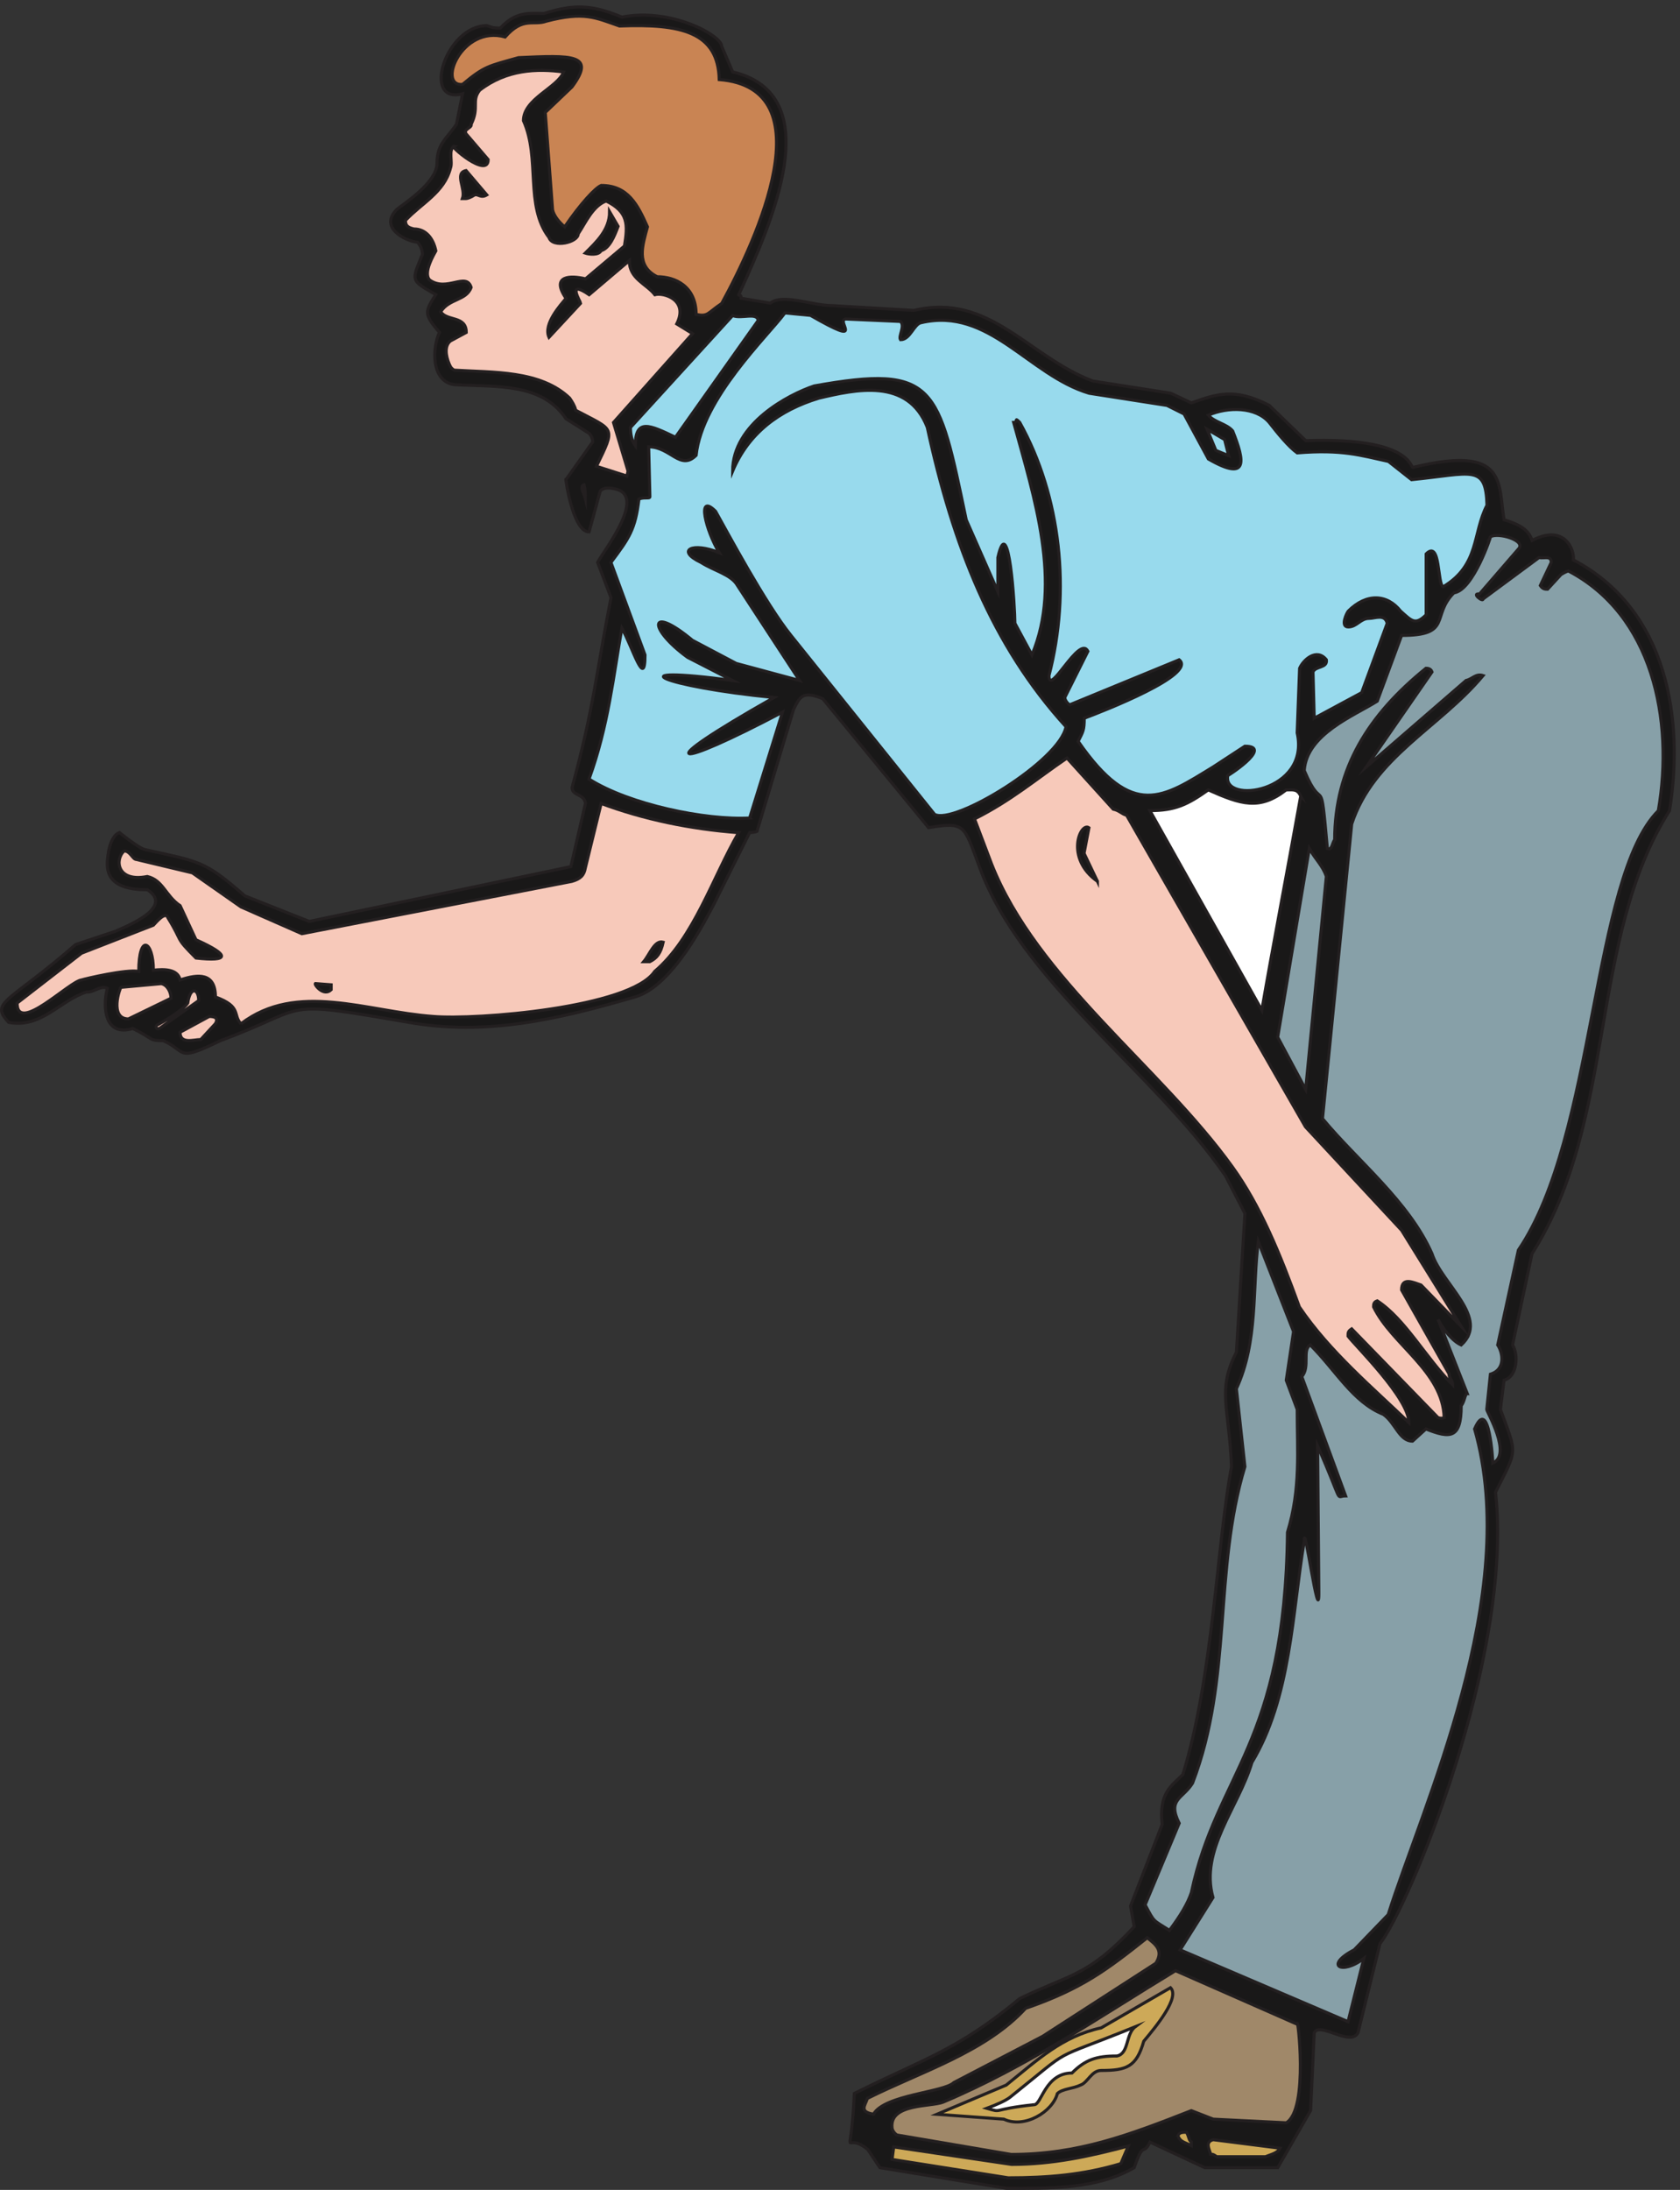 <svg xmlns="http://www.w3.org/2000/svg" xml:space="preserve" width="546.334" height="711.956"><rect width="100%" height="100%" fill="#333333" stroke="none"/><path d="M2460.39 3.441c104.12 0 220.15-2.972 312.37 50.579 23.81 68.421 20.83 26.77 38.69 62.468l133.87-62.468h178.5l80.32 139.82 8.93 190.41c14.87 26.77 89.25-35.699 107.1 0l53.55 217.172c68.42 86.277 327.25 702.108 282.63 1103.738 53.55 107.1 53.55 89.25 11.9 202.3l8.92 71.4c32.73 8.92 35.71 62.47 20.83 86.27l47.6 223.13c208.25 327.25 136.85 767.56 336.17 1082.91 35.71 220.15-2.97 490.88-235.02 612.85 2.97 23.8-20.83 89.25-101.15 47.6-8.93 29.75-38.68 41.65-68.43 50.58-14.87 89.25 8.93 184.45-223.12 127.92-5.96 0-5.96 74.38-261.81 65.46l-89.25 86.26c-86.27 44.64-130.9 26.79-190.4 5.96l-50.57 23.79-190.41 29.75c-157.66 59.5-252.87 217.18-437.32 172.55l-202.31 11.91c-44.62 0-119 29.75-148.75 5.95l-71.4 11.89c0 14.88-11.9 0-2.97 14.88 74.37 163.62 220.15 481.96-17.85 538.48l-26.78 62.48c0 26.77-124.94 95.2-243.94 71.4-71.41 29.75-116.04 32.73-190.41 8.92-35.7 0-68.43 5.95-107.09-35.69-11.91 0-17.86 0-32.74 5.94-101.15 0-160.65-193.37-59.5-166.59l-14.87-74.39c-23.8-35.69-47.6-47.59-47.6-95.19 0-47.61-80.33-98.18-98.178-113.06-44.621-44.62 20.828-77.34 50.578-80.32 5.95-5.95 11.9-17.86 11.9-29.75-26.78-65.45-29.75-62.48 32.72-98.18-26.77-41.64-29.75-47.59 8.94-92.23-17.86-38.66-20.84-119 35.69-127.91 101.15-5.95 214.2 5.95 273.7-83.3l56.52-35.7c5.95-5.95 8.93-14.88 8.93-20.83l-65.45-92.23c-2.98 14.88 14.87-127.92 56.52-127.92l26.78 98.17c5.95 14.88 41.65 8.93 53.56 0 44.62-32.72-47.61-148.75-59.5-172.55l32.72-86.27c-35.71-181.48-41.66-267.75-95.21-464.11 0-20.82 29.75-14.87 32.74-38.67l-35.71-154.7-639.627-133.88-157.683 62.48c-98.168 86.27-110.067 83.3-243.95 113.05-14.867 2.97-62.468 41.65-62.468 41.65-23.801-8.93-29.75-56.53-29.75-77.35 0-56.53 59.5-62.48 98.168-62.48 68.433-44.62-59.5-92.22-77.348-101.15l-98.172-32.72C20.871 2901.11-26.73 2904.09 20.871 2853.51c80.32-14.87 124.949 53.56 190.399 74.38 14.882-2.97 35.703 17.85 50.582 8.93-11.899-47.61-5.95-119.01 62.468-98.18 53.551-26.78 38.68-29.75 74.383-29.75 59.5-26.78 29.75-53.55 139.817 0 226.101 83.3 133.882 101.15 461.132 44.62 187.428-32.72 359.978 5.95 553.358 62.48 92.22 26.78 172.55 190.4 190.4 223.13l89.25 178.5s11.9 0 17.85 2.97l89.25 297.51c14.87 29.75 20.82 47.6 71.4 26.77l258.83-315.35c89.25 14.87 86.27 5.95 121.97-89.25 101.15-285.6 425.43-502.78 603.93-761.61l47.6-92.22-20.82-339.16c-47.6-92.22-17.85-133.87-11.9-279.65-35.7-187.43-44.63-511.7-119-752.68-26.78-26.77-59.5-44.618-50.57-121.981l-77.36-199.321 8.92-50.578c-113.05-121.968-157.67-116.019-279.65-175.519-154.7-127.93-232.05-145.781-404.6-232.063-8.93-187.418-29.75-86.269 32.72-136.847l29.76-44.621 309.4-50.579" style="fill:#191818;fill-opacity:1;fill-rule:evenodd;stroke:none" transform="matrix(.133 0 0 -.133 .056 711.91)"/><path d="M2460.39 3.441c104.12 0 220.15-2.972 312.37 50.579 23.81 68.421 20.83 26.77 38.69 62.468l133.87-62.468h178.5l80.32 139.82 8.93 190.41c14.87 26.77 89.25-35.699 107.1 0l53.55 217.172c68.42 86.277 327.25 702.108 282.63 1103.738 53.55 107.1 53.55 89.25 11.9 202.3l8.92 71.4c32.73 8.92 35.71 62.47 20.83 86.27l47.6 223.13c208.25 327.25 136.85 767.56 336.17 1082.91 35.71 220.15-2.97 490.88-235.02 612.85 2.97 23.8-20.83 89.25-101.15 47.6-8.93 29.75-38.68 41.65-68.43 50.58-14.87 89.25 8.93 184.45-223.12 127.92-5.96 0-5.96 74.38-261.81 65.46l-89.25 86.26c-86.27 44.64-130.9 26.79-190.4 5.96l-50.57 23.79-190.41 29.75c-157.66 59.5-252.87 217.18-437.32 172.55l-202.31 11.91c-44.62 0-119 29.75-148.75 5.95l-71.4 11.89c0 14.88-11.9 0-2.97 14.88 74.37 163.62 220.15 481.96-17.85 538.48l-26.78 62.48c0 26.77-124.94 95.2-243.94 71.4-71.41 29.75-116.04 32.73-190.41 8.92-35.7 0-68.43 5.95-107.09-35.69-11.91 0-17.86 0-32.74 5.94-101.15 0-160.65-193.37-59.5-166.59l-14.87-74.39c-23.8-35.69-47.6-47.59-47.6-95.19 0-47.61-80.33-98.18-98.178-113.06-44.621-44.62 20.828-77.34 50.578-80.32 5.95-5.95 11.9-17.86 11.9-29.75-26.78-65.45-29.75-62.48 32.72-98.18-26.77-41.64-29.75-47.59 8.94-92.23-17.86-38.66-20.84-119 35.69-127.91 101.15-5.95 214.2 5.95 273.7-83.3l56.52-35.7c5.95-5.95 8.93-14.88 8.93-20.83l-65.45-92.23c-2.98 14.88 14.87-127.92 56.52-127.92l26.78 98.17c5.95 14.88 41.65 8.93 53.56 0 44.62-32.72-47.61-148.75-59.5-172.55l32.72-86.27c-35.71-181.48-41.66-267.75-95.21-464.11 0-20.82 29.75-14.87 32.74-38.67l-35.71-154.7-639.627-133.88-157.683 62.48c-98.168 86.27-110.067 83.3-243.95 113.05-14.867 2.97-62.468 41.65-62.468 41.65-23.801-8.93-29.75-56.53-29.75-77.35 0-56.53 59.5-62.48 98.168-62.48 68.433-44.62-59.5-92.22-77.348-101.15l-98.172-32.72C20.871 2901.11-26.73 2904.09 20.871 2853.51c80.32-14.87 124.949 53.56 190.399 74.38 14.882-2.97 35.703 17.85 50.582 8.93-11.899-47.61-5.95-119.01 62.468-98.18 53.551-26.78 38.68-29.75 74.383-29.75 59.5-26.78 29.75-53.55 139.817 0 226.101 83.3 133.882 101.15 461.132 44.62 187.428-32.72 359.978 5.95 553.358 62.48 92.22 26.78 172.55 190.4 190.4 223.13l89.25 178.5s11.9 0 17.85 2.97l89.25 297.51c14.87 29.75 20.82 47.6 71.4 26.77l258.83-315.35c89.25 14.87 86.27 5.95 121.97-89.25 101.15-285.6 425.43-502.78 603.93-761.61l47.6-92.22-20.82-339.16c-47.6-92.22-17.85-133.87-11.9-279.65-35.7-187.43-44.63-511.7-119-752.68-26.78-26.77-59.5-44.618-50.57-121.981l-77.36-199.321 8.92-50.578c-113.05-121.968-157.67-116.019-279.65-175.519-154.7-127.93-232.05-145.781-404.6-232.063-8.93-187.418-29.75-86.269 32.72-136.847l29.76-44.621z" style="fill:none;stroke:#231f20;stroke-width:7.5;stroke-linecap:butt;stroke-linejoin:miter;stroke-miterlimit:10;stroke-dasharray:none;stroke-opacity:1" transform="matrix(.133 0 0 -.133 .056 711.91)"/><path d="M2472.18 86.332c163.62 0 288.57 47.602 440.3 107.102l53.55-20.832 178.5-8.918c56.53 32.718 26.78 270.73 26.78 240.98L2873.8 535.563c-181.47-110.079-362.95-235.032-568.22-321.309-29.75-11.902-130.91-2.973-124.96-62.473 0-2.976 2.98-11.898 11.9-17.847l279.66-47.602" style="fill:#a08869;fill-opacity:1;fill-rule:evenodd;stroke:none" transform="matrix(.133 0 0 -.133 .056 711.91)"/><path d="M2472.18 86.332c163.62 0 288.57 47.602 440.3 107.102l53.55-20.832 178.5-8.918c56.53 32.718 26.78 270.73 26.78 240.98L2873.8 535.563c-181.47-110.079-362.95-235.032-568.22-321.309-29.75-11.902-130.91-2.973-124.96-62.473 0-2.976 2.98-11.898 11.9-17.847z" style="fill:none;stroke:#231f20;stroke-width:7.5;stroke-linecap:butt;stroke-linejoin:miter;stroke-miterlimit:10;stroke-dasharray:none;stroke-opacity:1" transform="matrix(.133 0 0 -.133 .056 711.91)"/><path d="M2974.7 80.805h119c14.89 5.949 29.75 8.93 35.7 20.828l-163.61 20.82c-20.84-5.949-8.93-23.8-5.95-35.7 5.95 0 5.95 0 14.86-5.948" style="fill:#cda958;fill-opacity:1;fill-rule:evenodd;stroke:none" transform="matrix(.133 0 0 -.133 .056 711.91)"/><path d="M2974.7 80.805h119c14.89 5.949 29.75 8.93 35.7 20.828l-163.61 20.82c-20.84-5.949-8.93-23.8-5.95-35.7 5.95 0 5.95 0 14.86-5.948z" style="fill:none;stroke:#231f20;stroke-width:7.5;stroke-linecap:butt;stroke-linejoin:miter;stroke-miterlimit:10;stroke-dasharray:none;stroke-opacity:1" transform="matrix(.133 0 0 -.133 .056 711.91)"/><path d="M2912.44 116.914c-5.95 2.969-5.95 14.867-11.9 23.797-8.92 0-17.85 0-20.83-8.93 5.96-14.867 14.88-14.867 32.73-23.797v8.93" style="fill:#cda958;fill-opacity:1;fill-rule:evenodd;stroke:none" transform="matrix(.133 0 0 -.133 .056 711.91)"/><path d="M2912.44 116.914c-5.95 2.969-5.95 14.867-11.9 23.797-8.92 0-17.85 0-20.83-8.93 5.96-14.867 14.88-14.867 32.73-23.797z" style="fill:none;stroke:#231f20;stroke-width:7.5;stroke-linecap:butt;stroke-linejoin:miter;stroke-miterlimit:10;stroke-dasharray:none;stroke-opacity:1" transform="matrix(.133 0 0 -.133 .056 711.91)"/><path d="M2454.03 172.621c50.58-23.797 119 17.852 130.9 62.481 11.9 11.902 38.68 11.902 56.53 20.82 17.85 5.949 26.77 35.699 50.58 35.699 62.47 0 86.27 8.934 104.12 71.402 29.75 35.7 89.25 107.098 65.45 130.899l-169.57-98.168c-95.21-20.832-154.71-77.352-232.06-139.832l-169.57-71.399 163.62-11.902" style="fill:#cda958;fill-opacity:1;fill-rule:evenodd;stroke:none" transform="matrix(.133 0 0 -.133 .056 711.91)"/><path d="M2454.03 172.621c50.58-23.797 119 17.852 130.9 62.481 11.9 11.902 38.68 11.902 56.53 20.82 17.85 5.949 26.77 35.699 50.58 35.699 62.47 0 86.27 8.934 104.12 71.402 29.75 35.7 89.25 107.098 65.45 130.899l-169.57-98.168c-95.21-20.832-154.71-77.352-232.06-139.832l-169.57-71.399z" style="fill:none;stroke:#231f20;stroke-width:7.5;stroke-linecap:butt;stroke-linejoin:miter;stroke-miterlimit:10;stroke-dasharray:none;stroke-opacity:1" transform="matrix(.133 0 0 -.133 .056 711.91)"/><path d="m2331.75 262.055 217.16 113.047 276.68 178.5c20.84 32.722-2.98 47.601-20.82 62.472-101.16-80.32-160.66-124.953-297.5-172.551-98.18-107.101-255.86-154.699-386.75-220.152-5.96-17.848-20.84-32.719 14.86-38.668 26.78 47.602 172.57 53.551 196.37 77.352" style="fill:#a08869;fill-opacity:1;fill-rule:evenodd;stroke:none" transform="matrix(.133 0 0 -.133 .056 711.91)"/><path d="m2331.75 262.055 217.16 113.047 276.68 178.5c20.84 32.722-2.98 47.601-20.82 62.472-101.16-80.32-160.66-124.953-297.5-172.551-98.18-107.101-255.86-154.699-386.75-220.152-5.96-17.848-20.84-32.719 14.86-38.668 26.78 47.602 172.57 53.551 196.37 77.352z" style="fill:none;stroke:#231f20;stroke-width:7.5;stroke-linecap:butt;stroke-linejoin:miter;stroke-miterlimit:10;stroke-dasharray:none;stroke-opacity:1" transform="matrix(.133 0 0 -.133 .056 711.91)"/><path d="M3334.38 565.59c-53.55-41.649-98.17-17.852-23.8 20.828l83.3 86.273c83.31 264.778 327.26 782.429 211.23 1187.039 35.7 83.3 44.63-80.33 44.63-83.31 47.6 20.83-14.88 124.96-14.88 130.91l8.93 86.27c38.67 11.9 29.75 53.55 17.85 71.4l50.57 232.05c190.4 279.66 178.5 910.36 342.13 1073.99 38.67 223.12-14.88 478.98-220.15 586.07 0 0-8.93-2.97-17.85-8.93l-32.73-35.7c-5.95 0-11.9 0-17.85 8.93l26.78 56.52c0 17.86-17.85 8.93-29.75 11.91l-136.85-101.16c0-8.91-29.75 14.89-8.93 11.91l95.2 110.07c20.83 20.82-50.57 41.66-68.42 29.75 2.97 5.95-41.65-130.89-89.25-136.84-56.53-56.53-2.98-104.14-127.93-104.14l-59.5-160.64c-56.53-35.7-172.55-80.34-178.5-169.59 47.6-113.04 38.67 8.94 56.52-190.4 11.9-5.94 11.9 14.88 17.85 20.84 0 175.52 83.3 306.41 223.13 419.47 2.98 0 11.9 0 14.88-8.93l-160.66-232.04 243.96 211.22c14.87 2.98 23.8 17.84 41.65 11.89-107.1-127.91-267.76-199.32-321.31-362.95l-71.4-719.94c86.28-104.13 211.23-202.31 267.76-330.23 23.8-74.38 142.8-157.68 71.4-223.13-20.83 8.93-44.63 38.68-56.53 62.48l71.4-181.48c-5.95 0-5.95-17.85-14.87-29.75 0-80.33-26.78-80.33-86.28-56.52l-32.72-29.76c-32.73 0-41.66 44.63-71.41 65.46-74.37 29.75-116.02 107.1-178.5 169.57-20.82-11.9 0-53.55-20.82-77.35l107.1-291.55c-26.78 0-2.98-26.78-68.43 121.97l2.98-359.97c0-83.3-35.7 181.47-35.7 127.92-29.75-178.5-32.73-383.77-127.93-541.45-32.72-110.082-127.92-214.199-95.2-330.23l-80.32-127.922 410.55-175.527 38.67 154.699" style="fill:#87a0a8;fill-opacity:1;fill-rule:evenodd;stroke:none" transform="matrix(.133 0 0 -.133 .056 711.91)"/><path d="M3334.38 565.59c-53.55-41.649-98.17-17.852-23.8 20.828l83.3 86.273c83.31 264.778 327.26 782.429 211.23 1187.039 35.7 83.3 44.63-80.33 44.63-83.31 47.6 20.83-14.88 124.96-14.88 130.91l8.93 86.27c38.67 11.9 29.75 53.55 17.85 71.4l50.57 232.05c190.4 279.66 178.5 910.36 342.13 1073.99 38.67 223.12-14.88 478.98-220.15 586.07 0 0-8.93-2.97-17.85-8.93l-32.73-35.7c-5.95 0-11.9 0-17.85 8.93l26.78 56.52c0 17.86-17.85 8.93-29.75 11.91l-136.85-101.16c0-8.91-29.75 14.89-8.93 11.91l95.2 110.07c20.83 20.82-50.57 41.66-68.42 29.75 2.97 5.95-41.65-130.89-89.25-136.84-56.53-56.53-2.98-104.14-127.93-104.14l-59.5-160.64c-56.53-35.7-172.55-80.34-178.5-169.59 47.6-113.04 38.67 8.94 56.52-190.4 11.9-5.94 11.9 14.88 17.85 20.84 0 175.52 83.3 306.41 223.13 419.47 2.98 0 11.9 0 14.88-8.93l-160.66-232.04 243.96 211.22c14.87 2.98 23.8 17.84 41.65 11.89-107.1-127.91-267.76-199.32-321.31-362.95l-71.4-719.94c86.28-104.13 211.23-202.31 267.76-330.23 23.8-74.38 142.8-157.68 71.4-223.13-20.83 8.93-44.63 38.68-56.53 62.48l71.4-181.48c-5.95 0-5.95-17.85-14.87-29.75 0-80.33-26.78-80.33-86.28-56.52l-32.72-29.76c-32.73 0-41.66 44.63-71.41 65.46-74.37 29.75-116.02 107.1-178.5 169.57-20.82-11.9 0-53.55-20.82-77.35l107.1-291.55c-26.78 0-2.98-26.78-68.43 121.97l2.98-359.97c0-83.3-35.7 181.47-35.7 127.92-29.75-178.5-32.73-383.77-127.93-541.45-32.72-110.082-127.92-214.199-95.2-330.23l-80.32-127.922 410.55-175.527z" style="fill:none;stroke:#231f20;stroke-width:7.5;stroke-linecap:butt;stroke-linejoin:miter;stroke-miterlimit:10;stroke-dasharray:none;stroke-opacity:1" transform="matrix(.133 0 0 -.133 .056 711.91)"/><path d="M2528.41 208.043c17.85 0 26.77 77.359 92.22 77.359 32.73 32.719 59.5 41.653 110.08 41.653 29.75 5.949 20.82 53.547 44.62 71.398-220.15-89.25-142.8-41.648-306.42-172.551-11.9-8.929-32.73-17.859-56.53-26.781 41.65-11.898 5.95-2.976 116.03 8.922" style="fill:#fff;fill-opacity:1;fill-rule:evenodd;stroke:none" transform="matrix(.133 0 0 -.133 .056 711.91)"/><path d="M2528.41 208.043c17.85 0 26.77 77.359 92.22 77.359 32.73 32.719 59.5 41.653 110.08 41.653 29.75 5.949 20.82 53.547 44.62 71.398-220.15-89.25-142.8-41.648-306.42-172.551-11.9-8.929-32.73-17.859-56.53-26.781 41.65-11.898 5.95-2.976 116.03 8.922z" style="fill:none;stroke:#231f20;stroke-width:7.5;stroke-linecap:butt;stroke-linejoin:miter;stroke-miterlimit:10;stroke-dasharray:none;stroke-opacity:1" transform="matrix(.133 0 0 -.133 .056 711.91)"/><path d="M2912.57 726.34c62.48 294.53 229.08 359.98 235.03 880.61 32.72 107.1 23.8 199.32 23.8 300.47l-26.78 71.4 17.85 119.01-86.27 220.15c-14.88-116.03 0-243.95-53.55-359.98l20.82-190.4c-77.35-255.85-29.75-517.66-127.93-773.51-23.8-38.672-62.47-38.672-32.72-98.172l-83.3-199.328c23.8-44.629 17.85-35.699 59.5-62.481 26.77 35.7 44.62 65.461 53.55 92.231" style="fill:#87a0a8;fill-opacity:1;fill-rule:evenodd;stroke:none" transform="matrix(.133 0 0 -.133 .056 711.91)"/><path d="M2912.57 726.34c62.48 294.53 229.08 359.98 235.03 880.61 32.72 107.1 23.8 199.32 23.8 300.47l-26.78 71.4 17.85 119.01-86.27 220.15c-14.88-116.03 0-243.95-53.55-359.98l20.82-190.4c-77.35-255.85-29.75-517.66-127.93-773.51-23.8-38.672-62.47-38.672-32.72-98.172l-83.3-199.328c23.8-44.629 17.85-35.699 59.5-62.481 26.77 35.7 44.62 65.461 53.55 92.231z" style="fill:none;stroke:#231f20;stroke-width:7.5;stroke-linecap:butt;stroke-linejoin:miter;stroke-miterlimit:10;stroke-dasharray:none;stroke-opacity:1" transform="matrix(.133 0 0 -.133 .056 711.91)"/><path d="M3444.44 1875.38c0 59.5-130.9 187.43-148.75 211.23 0 8.92 0 11.9 8.92 17.85l211.23-217.18c2.98 0 5.95-2.97 14.88 0-2.98 113.05-127.93 178.5-172.56 270.73 0 5.95 0 11.9 8.93 14.87 68.43-44.62 119-139.82 184.45-205.27 0 11.9-8.92 14.87-8.92 26.77l-116.03 205.28c0 32.72 29.75 17.85 47.6 11.9l98.18-101.15-145.78 235.02-235.03 252.88-437.32 761.61c-11.9 2.97-17.86 11.9-32.73 14.87l-113.05 124.95c-74.38-50.57-136.85-104.12-226.1-148.75l41.65-110.07c110.07-279.66 413.53-496.83 589.05-740.78 68.43-95.21 116.03-211.23 163.63-342.13 74.37-110.08 181.47-199.33 267.75-282.63" style="fill:#f7c9ba;fill-opacity:1;fill-rule:evenodd;stroke:none" transform="matrix(.133 0 0 -.133 .056 711.91)"/><path d="M3444.44 1875.38c0 59.5-130.9 187.43-148.75 211.23 0 8.92 0 11.9 8.92 17.85l211.23-217.18c2.98 0 5.95-2.97 14.88 0-2.98 113.05-127.93 178.5-172.56 270.73 0 5.95 0 11.9 8.93 14.87 68.43-44.62 119-139.82 184.45-205.27 0 11.9-8.92 14.87-8.92 26.77l-116.03 205.28c0 32.72 29.75 17.85 47.6 11.9l98.18-101.15-145.78 235.02-235.03 252.88-437.32 761.61c-11.9 2.97-17.86 11.9-32.73 14.87l-113.05 124.95c-74.38-50.57-136.85-104.12-226.1-148.75l41.65-110.07c110.07-279.66 413.53-496.83 589.05-740.78 68.43-95.21 116.03-211.23 163.63-342.13 74.37-110.08 181.47-199.33 267.75-282.63z" style="fill:none;stroke:#231f20;stroke-width:7.5;stroke-linecap:butt;stroke-linejoin:miter;stroke-miterlimit:10;stroke-dasharray:none;stroke-opacity:1" transform="matrix(.133 0 0 -.133 .056 711.91)"/><path d="m3192.07 2689.59 50.58 520.63c-8.93 26.78-26.78 41.65-41.65 68.43l-77.35-461.13 68.42-127.93" style="fill:#87a0a8;fill-opacity:1;fill-rule:evenodd;stroke:none" transform="matrix(.133 0 0 -.133 .056 711.91)"/><path d="m3192.07 2689.59 50.58 520.63c-8.93 26.78-26.78 41.65-41.65 68.43l-77.35-461.13z" style="fill:none;stroke:#231f20;stroke-width:7.5;stroke-linecap:butt;stroke-linejoin:miter;stroke-miterlimit:10;stroke-dasharray:none;stroke-opacity:1" transform="matrix(.133 0 0 -.133 .056 711.91)"/><path d="m490.383 2811.57 35.699 38.67c8.922 14.88-2.98 17.85-14.879 17.85l-71.402-38.67c0-29.75 32.73-17.85 50.582-17.85" style="fill:#f7c9ba;fill-opacity:1;fill-rule:evenodd;stroke:none" transform="matrix(.133 0 0 -.133 .056 711.91)"/><path d="m490.383 2811.57 35.699 38.67c8.922 14.88-2.98 17.85-14.879 17.85l-71.402-38.67c0-29.75 32.73-17.85 50.582-17.85z" style="fill:none;stroke:#231f20;stroke-width:7.5;stroke-linecap:butt;stroke-linejoin:miter;stroke-miterlimit:10;stroke-dasharray:none;stroke-opacity:1" transform="matrix(.133 0 0 -.133 .056 711.91)"/><path d="m393.184 2841.38 92.218 65.45c0 29.75-20.82 35.7-26.769-5.95-11.903-17.85-62.481-47.6-74.383-53.55-5.949-2.97-2.969-14.87 8.934-5.95" style="fill:#f7c9ba;fill-opacity:1;fill-rule:evenodd;stroke:none" transform="matrix(.133 0 0 -.133 .056 711.91)"/><path d="m393.184 2841.38 92.218 65.45c0 29.75-20.82 35.7-26.769-5.95-11.903-17.85-62.481-47.6-74.383-53.55-5.949-2.97-2.969-14.87 8.934-5.95z" style="fill:none;stroke:#231f20;stroke-width:7.5;stroke-linecap:butt;stroke-linejoin:miter;stroke-miterlimit:10;stroke-dasharray:none;stroke-opacity:1" transform="matrix(.133 0 0 -.133 .056 711.91)"/><path d="M588.813 2850.22c136.847 104.13 306.429 29.75 470.057 17.85 104.13-8.92 481.95 20.83 541.45 110.08 95.21 80.32 142.81 232.05 205.27 339.15-119 8.93-232.04 32.73-336.18 71.4l-38.66-157.67c-2.98-17.85-11.91-26.78-32.73-32.73l-660.457-127.93-148.75 65.46-119 83.3-136.852 32.72c-8.93 0-14.879 20.83-29.75 20.83-23.801-20.83-17.848-77.35 56.519-62.48 38.68-8.92 44.633-47.6 80.333-71.4l38.667-83.3c86.282-38.68 80.333-53.55 0-44.63-53.55 53.55-29.75 35.7-68.417 98.18-5.95 17.85-29.75-11.9-35.7-17.85l-175.531-68.43L41.406 2900.8c0-77.35 127.926 53.55 157.676 56.52 8.93 2.98 110.078 26.78 139.828 20.83 0 95.2 35.703 74.37 35.703 2.97 26.77 2.98 59.5 2.98 65.45-23.8 44.617 14.88 86.269 17.85 86.269-41.65 65.449-23.8 41.648-44.62 62.481-65.45" style="fill:#f7c9ba;fill-opacity:1;fill-rule:evenodd;stroke:none" transform="matrix(.133 0 0 -.133 .056 711.91)"/><path d="M588.813 2850.22c136.847 104.13 306.429 29.75 470.057 17.85 104.13-8.92 481.95 20.83 541.45 110.08 95.21 80.32 142.81 232.05 205.27 339.15-119 8.93-232.04 32.73-336.18 71.4l-38.66-157.67c-2.98-17.85-11.91-26.78-32.73-32.73l-660.457-127.93-148.75 65.46-119 83.3-136.852 32.72c-8.93 0-14.879 20.83-29.75 20.83-23.801-20.83-17.848-77.35 56.519-62.48 38.68-8.92 44.633-47.6 80.333-71.4l38.667-83.3c86.282-38.68 80.333-53.55 0-44.63-53.55 53.55-29.75 35.7-68.417 98.18-5.95 17.85-29.75-11.9-35.7-17.85l-175.531-68.43L41.406 2900.8c0-77.35 127.926 53.55 157.676 56.52 8.93 2.98 110.078 26.78 139.828 20.83 0 95.2 35.703 74.37 35.703 2.97 26.77 2.98 59.5 2.98 65.45-23.8 44.617 14.88 86.269 17.85 86.269-41.65 65.449-23.8 41.648-44.62 62.481-65.45z" style="fill:none;stroke:#231f20;stroke-width:7.5;stroke-linecap:butt;stroke-linejoin:miter;stroke-miterlimit:10;stroke-dasharray:none;stroke-opacity:1" transform="matrix(.133 0 0 -.133 .056 711.91)"/><path d="m313.602 2862.01 104.121 50.58c0 14.87-8.922 32.72-23.801 35.7l-98.172-8.93c-2.977 0-29.75-77.35 17.852-77.35" style="fill:#f7c9ba;fill-opacity:1;fill-rule:evenodd;stroke:none" transform="matrix(.133 0 0 -.133 .056 711.91)"/><path d="m313.602 2862.01 104.121 50.58c0 14.87-8.922 32.72-23.801 35.7l-98.172-8.93c-2.977 0-29.75-77.35 17.852-77.35z" style="fill:none;stroke:#231f20;stroke-width:7.5;stroke-linecap:butt;stroke-linejoin:miter;stroke-miterlimit:10;stroke-dasharray:none;stroke-opacity:1" transform="matrix(.133 0 0 -.133 .056 711.91)"/><path d="M3180.06 3406.96c-8.92 17.85-17.85 14.87-35.7 14.87-65.45-50.57-110.07-35.7-190.4 0-50.58-35.7-80.33-50.57-142.8-50.57l273.7-487.91c26.78 154.7 59.5 324.28 95.2 523.61" style="fill:#fff;fill-opacity:1;fill-rule:evenodd;stroke:none" transform="matrix(.133 0 0 -.133 .056 711.91)"/><path d="M3180.06 3406.96c-8.92 17.85-17.85 14.87-35.7 14.87-65.45-50.57-110.07-35.7-190.4 0-50.58-35.7-80.33-50.57-142.8-50.57l273.7-487.91c26.78 154.7 59.5 324.28 95.2 523.61z" style="fill:none;stroke:#231f20;stroke-width:7.5;stroke-linecap:butt;stroke-linejoin:miter;stroke-miterlimit:10;stroke-dasharray:none;stroke-opacity:1" transform="matrix(.133 0 0 -.133 .056 711.91)"/><path d="M809.32 2933.54v11.9l-38.679 2.98c-2.969-2.98 20.832-32.73 38.679-14.88" style="fill:#191818;fill-opacity:1;fill-rule:evenodd;stroke:none" transform="matrix(.133 0 0 -.133 .056 711.91)"/><path d="M809.32 2933.54v11.9l-38.679 2.98c-2.969-2.98 20.832-32.73 38.679-14.88z" style="fill:none;stroke:#231f20;stroke-width:7.5;stroke-linecap:butt;stroke-linejoin:miter;stroke-miterlimit:10;stroke-dasharray:none;stroke-opacity:1" transform="matrix(.133 0 0 -.133 .056 711.91)"/><path d="M1588.39 3002.01c17.85 8.93 26.78 20.83 32.73 47.6-20.83 5.95-32.73-29.75-47.61-47.6h14.88" style="fill:#191818;fill-opacity:1;fill-rule:evenodd;stroke:none" transform="matrix(.133 0 0 -.133 .056 711.91)"/><path d="M1588.39 3002.01c17.85 8.93 26.78 20.83 32.73 47.6-20.83 5.95-32.73-29.75-47.61-47.6h14.88z" style="fill:none;stroke:#231f20;stroke-width:7.5;stroke-linecap:butt;stroke-linejoin:miter;stroke-miterlimit:10;stroke-dasharray:none;stroke-opacity:1" transform="matrix(.133 0 0 -.133 .056 711.91)"/><path d="m1832.53 3353.15 80.33 258.82c-264.78-139.82-336.18-142.8-20.83 35.7-273.7 26.78-392.7 80.33-101.15 41.65l-110.07 56.53c-98.18 71.4-95.2 130.9 11.9 41.65l107.1-56.53 154.7-41.65-151.73 232.06c-14.87 26.77-56.52 35.7-89.25 56.52-62.47 29.75-20.82 50.58 44.63 23.8-32.73 53.55-56.53 148.75-8.93 101.15 26.78-47.6 121.98-226.1 184.45-303.45l351.06-437.33c47.6-26.77 306.42 130.9 321.3 214.2-181.48 199.33-276.68 443.28-339.15 731.86-47.6 121.97-175.53 92.22-264.78 71.4-98.18-29.75-172.55-86.28-211.23-178.5 0 116.02 136.85 187.42 199.33 208.25 297.5 53.55 303.45 0 371.88-327.25l77.35-175.53v83.3c26.77 119 41.65-121.98 41.65-160.65l41.65-77.35c74.37 175.53 5.95 383.78-44.63 568.23 11.9 0 0 14.87 14.88 0 101.15-181.48 124.95-413.53 71.4-618.81 0-53.55 74.37 101.15 95.2 59.5l-56.53-113.05c0-2.97 2.98-11.9 11.9-17.85l267.76 110.08c44.62-35.7-184.45-124.95-232.06-142.8 0-29.75-2.97-32.73-14.87-56.53 133.88-193.37 208.25-136.85 330.23-62.47l77.35 50.57c74.37 0-53.55-80.32-41.65-71.4-14.88-71.4 202.3-41.65 169.57 104.13l5.95 157.67c8.93 20.83 41.65 50.58 65.45 20.83 2.98-20.83-26.77-14.88-32.72-29.75l2.97-113.05 116.03 62.47 62.48 169.58c-5.95 23.8-29.75 11.9-44.63 11.9-20.83 0-29.75-20.83-50.58-20.83-20.82 0-2.97 35.7 0 38.68 44.63 44.62 95.21 41.65 127.93 0 26.78-23.8 35.7-35.7 62.48-8.93v148.76c35.7 35.7 26.77-74.38 41.65-80.33 89.25 53.55 71.4 130.9 107.1 199.33-2.98 101.15-35.7 77.35-184.45 62.47l-56.53 44.63c-68.43 14.87-113.05 29.75-223.13 20.82-20.82 14.88-47.6 47.6-68.42 74.38-32.73 38.67-101.15 38.67-148.75 17.85 14.87-17.85 44.62-20.83 59.5-38.68 29.75-74.37 38.67-124.95-59.5-68.42l-59.5 110.07-41.65 20.83-190.41 29.75c-148.75 44.62-243.95 211.23-410.55 172.55-17.85-2.98-26.77-41.65-50.57-41.65-5.95 8.92 11.9 32.72 0 44.62l-133.88 5.95c-26.77-2.97 53.55-71.4-86.28 8.93l-62.47 5.95c-41.65-56.53-202.3-208.25-217.18-348.08-38.67-38.67-62.47 20.83-116.02 20.83l2.97-121.98c0-5.95-14.87 0-26.77-5.95-8.93-74.37-23.8-95.2-68.43-154.7l83.3-226.1c0-86.28-29.75 17.85-56.52 65.45-20.83-116.03-32.73-238-80.33-368.9 98.18-62.48 285.6-101.15 392.7-95.2" style="fill:#98daed;fill-opacity:1;fill-rule:evenodd;stroke:none" transform="matrix(.133 0 0 -.133 .056 711.91)"/><path d="m1832.53 3353.15 80.33 258.82c-264.78-139.82-336.18-142.8-20.83 35.7-273.7 26.78-392.7 80.33-101.15 41.65l-110.07 56.53c-98.18 71.4-95.2 130.9 11.9 41.65l107.1-56.53 154.7-41.65-151.73 232.06c-14.87 26.77-56.52 35.7-89.25 56.52-62.47 29.75-20.82 50.58 44.63 23.8-32.73 53.55-56.53 148.75-8.93 101.15 26.78-47.6 121.98-226.1 184.45-303.45l351.06-437.33c47.6-26.77 306.42 130.9 321.3 214.2-181.48 199.33-276.68 443.28-339.15 731.86-47.6 121.97-175.53 92.22-264.78 71.4-98.18-29.75-172.55-86.28-211.23-178.5 0 116.02 136.85 187.42 199.33 208.25 297.5 53.55 303.45 0 371.88-327.25l77.35-175.53v83.3c26.77 119 41.65-121.98 41.65-160.65l41.65-77.35c74.37 175.53 5.95 383.78-44.63 568.23 11.9 0 0 14.87 14.88 0 101.15-181.48 124.95-413.53 71.4-618.81 0-53.55 74.37 101.15 95.2 59.5l-56.53-113.05c0-2.97 2.98-11.9 11.9-17.85l267.76 110.08c44.62-35.7-184.45-124.95-232.06-142.8 0-29.75-2.97-32.73-14.87-56.53 133.88-193.37 208.25-136.85 330.23-62.47l77.35 50.57c74.37 0-53.55-80.32-41.65-71.4-14.88-71.4 202.3-41.65 169.57 104.13l5.95 157.67c8.93 20.83 41.65 50.58 65.45 20.83 2.98-20.83-26.77-14.88-32.72-29.75l2.97-113.05 116.03 62.47 62.48 169.58c-5.95 23.8-29.75 11.9-44.63 11.9-20.83 0-29.75-20.83-50.58-20.83-20.82 0-2.97 35.7 0 38.68 44.63 44.62 95.21 41.65 127.93 0 26.78-23.8 35.7-35.7 62.48-8.93v148.76c35.7 35.7 26.77-74.38 41.65-80.33 89.25 53.55 71.4 130.9 107.1 199.33-2.98 101.15-35.7 77.35-184.45 62.47l-56.53 44.63c-68.43 14.87-113.05 29.75-223.13 20.82-20.82 14.88-47.6 47.6-68.42 74.38-32.73 38.67-101.15 38.67-148.75 17.85 14.87-17.85 44.62-20.83 59.5-38.68 29.75-74.37 38.67-124.95-59.5-68.42l-59.5 110.07-41.65 20.83-190.41 29.75c-148.75 44.62-243.95 211.23-410.55 172.55-17.85-2.98-26.77-41.65-50.57-41.65-5.95 8.92 11.9 32.72 0 44.62l-133.88 5.95c-26.77-2.97 53.55-71.4-86.28 8.93l-62.47 5.95c-41.65-56.53-202.3-208.25-217.18-348.08-38.67-38.67-62.47 20.83-116.02 20.83l2.97-121.98c0-5.95-14.87 0-26.77-5.95-8.93-74.37-23.8-95.2-68.43-154.7l83.3-226.1c0-86.28-29.75 17.85-56.52 65.45-20.83-116.03-32.73-238-80.33-368.9 98.18-62.48 285.6-101.15 392.7-95.2z" style="fill:none;stroke:#231f20;stroke-width:7.5;stroke-linecap:butt;stroke-linejoin:miter;stroke-miterlimit:10;stroke-dasharray:none;stroke-opacity:1" transform="matrix(.133 0 0 -.133 .056 711.91)"/><path d="m2682.91 3198.38-32.71 68.43 11.9 62.47c-20.83 14.88-59.5-74.37 20.81-130.9" style="fill:#191818;fill-opacity:1;fill-rule:evenodd;stroke:none" transform="matrix(.133 0 0 -.133 .056 711.91)"/><path d="m2682.91 3198.38-32.71 68.43 11.9 62.47c-20.83 14.88-59.5-74.37 20.81-130.9z" style="fill:none;stroke:#231f20;stroke-width:7.5;stroke-linecap:butt;stroke-linejoin:miter;stroke-miterlimit:10;stroke-dasharray:none;stroke-opacity:1" transform="matrix(.133 0 0 -.133 .056 711.91)"/><path d="M1430.66 4137.86c0 8.92 0 17.85-2.98 29.75-11.89-2.98 0-20.83 2.98-32.73v2.98" style="fill:#fff;fill-opacity:1;fill-rule:evenodd;stroke:none" transform="matrix(.133 0 0 -.133 .056 711.91)"/><path d="M1430.66 4137.86c0 8.92 0 17.85-2.98 29.75-11.89-2.98 0-20.83 2.98-32.73z" style="fill:none;stroke:#231f20;stroke-width:7.5;stroke-linecap:butt;stroke-linejoin:miter;stroke-miterlimit:10;stroke-dasharray:none;stroke-opacity:1" transform="matrix(.133 0 0 -.133 .056 711.91)"/><path d="m1532.33 4189.07 2.98 11.9-35.7 119 193.38 217.17-38.68 23.8c29.75 59.5-32.72 77.35-53.55 71.4-20.83 26.78-62.48 38.68-62.48 83.3l-98.17-83.3c-56.53 38.68-20.83-17.85-20.83-20.82l-77.35-83.3c-14.87 32.72 29.75 80.32 41.65 95.2-38.67 56.52 11.9 56.52 47.6 47.6l95.2 80.32c8.93 53.56 8.93 83.31-44.62 110.08-32.73-11.9-50.58-53.55-68.43-80.32 0-20.83-62.47-35.71-71.4-8.93-59.5 77.35-20.82 193.38-62.47 285.6 0 53.55 83.3 80.33 98.17 119-65.45 8.93-139.82 5.95-205.27-44.62-20.83-26.77 0-41.65-20.83-83.3 2.98-8.93-20.82-11.9-11.9-23.8l53.55-62.48c0-47.6-98.17 35.7-83.3 32.73-14.87-8.93-2.97-38.68-8.92-53.55-14.88-59.5-71.4-86.28-110.077-127.93 0-14.87 8.93-17.85 20.827-20.82 29.75 0 47.6-23.8 53.55-53.56-2.98-5.95-32.73-53.55-14.88-71.4 41.65-29.75 89.25 20.83 101.15-17.85-11.9-32.72-53.55-26.77-74.37-59.5 14.87-23.8 62.47-8.92 62.47-50.57l-38.67-20.83c-14.88-11.9-11.9-35.7-2.98-56.52 2.98-5.95 2.98-8.93 11.9-14.88 95.2-5.95 211.23 0 282.63-68.42 5.95-8.93 11.9-17.85 14.87-29.75 95.2-50.58 98.18-38.68 50.58-136.85l74.37-23.8" style="fill:#f7c9ba;fill-opacity:1;fill-rule:evenodd;stroke:none" transform="matrix(.133 0 0 -.133 .056 711.91)"/><path d="m1532.33 4189.07 2.98 11.9-35.7 119 193.38 217.17-38.68 23.8c29.75 59.5-32.72 77.35-53.55 71.4-20.83 26.78-62.48 38.68-62.48 83.3l-98.17-83.3c-56.53 38.68-20.83-17.85-20.83-20.82l-77.35-83.3c-14.87 32.72 29.75 80.32 41.65 95.2-38.67 56.52 11.9 56.52 47.6 47.6l95.2 80.32c8.93 53.56 8.93 83.31-44.62 110.08-32.73-11.9-50.58-53.55-68.43-80.32 0-20.83-62.47-35.71-71.4-8.93-59.5 77.35-20.82 193.38-62.47 285.6 0 53.55 83.3 80.33 98.17 119-65.45 8.93-139.82 5.95-205.27-44.62-20.83-26.77 0-41.65-20.83-83.3 2.98-8.93-20.82-11.9-11.9-23.8l53.55-62.48c0-47.6-98.17 35.7-83.3 32.73-14.87-8.93-2.97-38.68-8.92-53.55-14.88-59.5-71.4-86.28-110.077-127.93 0-14.87 8.93-17.85 20.827-20.82 29.75 0 47.6-23.8 53.55-53.56-2.98-5.95-32.73-53.55-14.88-71.4 41.65-29.75 89.25 20.83 101.15-17.85-11.9-32.72-53.55-26.77-74.37-59.5 14.87-23.8 62.47-8.92 62.47-50.57l-38.67-20.83c-14.88-11.9-11.9-35.7-2.98-56.52 2.98-5.95 2.98-8.93 11.9-14.88 95.2-5.95 211.23 0 282.63-68.42 5.95-8.93 11.9-17.85 14.87-29.75 95.2-50.58 98.18-38.68 50.58-136.85z" style="fill:none;stroke:#231f20;stroke-width:7.5;stroke-linecap:butt;stroke-linejoin:miter;stroke-miterlimit:10;stroke-dasharray:none;stroke-opacity:1" transform="matrix(.133 0 0 -.133 .056 711.91)"/><path d="m1651.14 4283.86 202.3 285.6c-2.97 20.83-41.65 2.98-62.47 11.9l-249.9-273.7c0-14.87 2.97-32.72 11.9-44.62 0 68.42 35.7 50.57 98.17 20.82" style="fill:#98daed;fill-opacity:1;fill-rule:evenodd;stroke:none" transform="matrix(.133 0 0 -.133 .056 711.91)"/><path d="m1651.14 4283.86 202.3 285.6c-2.97 20.83-41.65 2.98-62.47 11.9l-249.9-273.7c0-14.87 2.97-32.72 11.9-44.62 0 68.42 35.7 50.57 98.17 20.82z" style="fill:none;stroke:#231f20;stroke-width:7.5;stroke-linecap:butt;stroke-linejoin:miter;stroke-miterlimit:10;stroke-dasharray:none;stroke-opacity:1" transform="matrix(.133 0 0 -.133 .056 711.91)"/><path d="M1764.17 4610.82c86.28 157.67 255.86 526.57-5.95 547.4-2.97 116.03-92.22 136.85-243.95 130.91-59.5 20.82-86.27 35.69-178.5 11.89-32.73-11.89-56.53 11.9-101.15-38.66-107.1 29.75-166.6-121.98-104.13-116.04 53.55 44.63 62.48 44.63 136.85 65.45 130.91 5.95 190.41 8.93 130.91-71.39l-65.46-62.49 17.86-238c2.97-14.87 17.85-32.71 29.75-41.65 38.67 56.53 74.37 95.21 89.25 101.15 65.45 0 89.25-47.6 113.05-101.15-11.9-44.61-29.75-95.2 23.8-121.97 44.62 0 95.2-23.8 95.2-92.23 29.75-5.95 26.77 2.98 62.47 26.78" style="fill:#c98453;fill-opacity:1;fill-rule:evenodd;stroke:none" transform="matrix(.133 0 0 -.133 .056 711.91)"/><path d="M1764.17 4610.82c86.28 157.67 255.86 526.57-5.95 547.4-2.97 116.03-92.22 136.85-243.95 130.91-59.5 20.82-86.27 35.69-178.5 11.89-32.73-11.89-56.53 11.9-101.15-38.66-107.1 29.75-166.6-121.98-104.13-116.04 53.55 44.63 62.48 44.63 136.85 65.45 130.91 5.95 190.41 8.93 130.91-71.39l-65.46-62.49 17.86-238c2.97-14.87 17.85-32.71 29.75-41.65 38.67 56.53 74.37 95.21 89.25 101.15 65.45 0 89.25-47.6 113.05-101.15-11.9-44.61-29.75-95.2 23.8-121.97 44.62 0 95.2-23.8 95.2-92.23 29.75-5.95 26.77 2.98 62.47 26.78z" style="fill:none;stroke:#231f20;stroke-width:7.5;stroke-linecap:butt;stroke-linejoin:miter;stroke-miterlimit:10;stroke-dasharray:none;stroke-opacity:1" transform="matrix(.133 0 0 -.133 .056 711.91)"/><path d="M1469.24 4739.94c20.83 5.95 32.73 35.7 41.65 59.5l-20.82 35.7c0-44.63-32.73-74.38-59.5-101.15 8.92-2.98 32.72-5.95 38.67 5.95" style="fill:#191818;fill-opacity:1;fill-rule:evenodd;stroke:none" transform="matrix(.133 0 0 -.133 .056 711.91)"/><path d="M1469.24 4739.94c20.83 5.95 32.73 35.7 41.65 59.5l-20.82 35.7c0-44.63-32.73-74.38-59.5-101.15 8.92-2.98 32.72-5.95 38.67 5.95z" style="fill:none;stroke:#231f20;stroke-width:7.5;stroke-linecap:butt;stroke-linejoin:miter;stroke-miterlimit:10;stroke-dasharray:none;stroke-opacity:1" transform="matrix(.133 0 0 -.133 .056 711.91)"/><path d="M1139.23 4867.33c2.97 0 11.9 2.97 20.82 8.92 8.93 2.98 14.88-8.92 29.75 0l-50.57 59.5c-29.75-5.95 0-44.62-8.93-68.42h8.93" style="fill:#191818;fill-opacity:1;fill-rule:evenodd;stroke:none" transform="matrix(.133 0 0 -.133 .056 711.91)"/><path d="M1139.23 4867.33c2.97 0 11.9 2.97 20.82 8.92 8.93 2.98 14.88-8.92 29.75 0l-50.57 59.5c-29.75-5.95 0-44.62-8.93-68.42z" style="fill:none;stroke:#231f20;stroke-width:7.5;stroke-linecap:butt;stroke-linejoin:miter;stroke-miterlimit:10;stroke-dasharray:none;stroke-opacity:1" transform="matrix(.133 0 0 -.133 .056 711.91)"/><path d="m2184.81 104.754 288.1-42.742c99.48 0 190.11 19.531 285.53 44.949l-18.42-43.11c-91.74-27.628-179.42-34.628-275.21-34.628l-284.05 44.949 4.05 30.582" style="fill:#cda958;fill-opacity:1;fill-rule:evenodd;stroke:none" transform="matrix(.133 0 0 -.133 .056 711.91)"/><path d="m2184.81 104.754 288.1-42.742c99.48 0 190.11 19.531 285.53 44.949l-18.42-43.11c-91.74-27.628-179.42-34.628-275.21-34.628l-284.05 44.949z" style="fill:none;stroke:#231f20;stroke-width:7.5;stroke-linecap:butt;stroke-linejoin:miter;stroke-miterlimit:10;stroke-dasharray:none;stroke-opacity:1" transform="matrix(.133 0 0 -.133 .056 711.91)"/><path d="m2951.12 4303.28 21.37-51.58 31.32-12.9-9.95 39.42-42.74 25.06" style="fill:#98daed;fill-opacity:1;fill-rule:evenodd;stroke:none" transform="matrix(.133 0 0 -.133 .056 711.91)"/><path d="m2951.12 4303.28 21.37-51.58 31.32-12.9-9.95 39.42z" style="fill:none;stroke:#231f20;stroke-width:7.5;stroke-linecap:butt;stroke-linejoin:miter;stroke-miterlimit:10;stroke-dasharray:none;stroke-opacity:1" transform="matrix(.133 0 0 -.133 .056 711.91)"/></svg>
